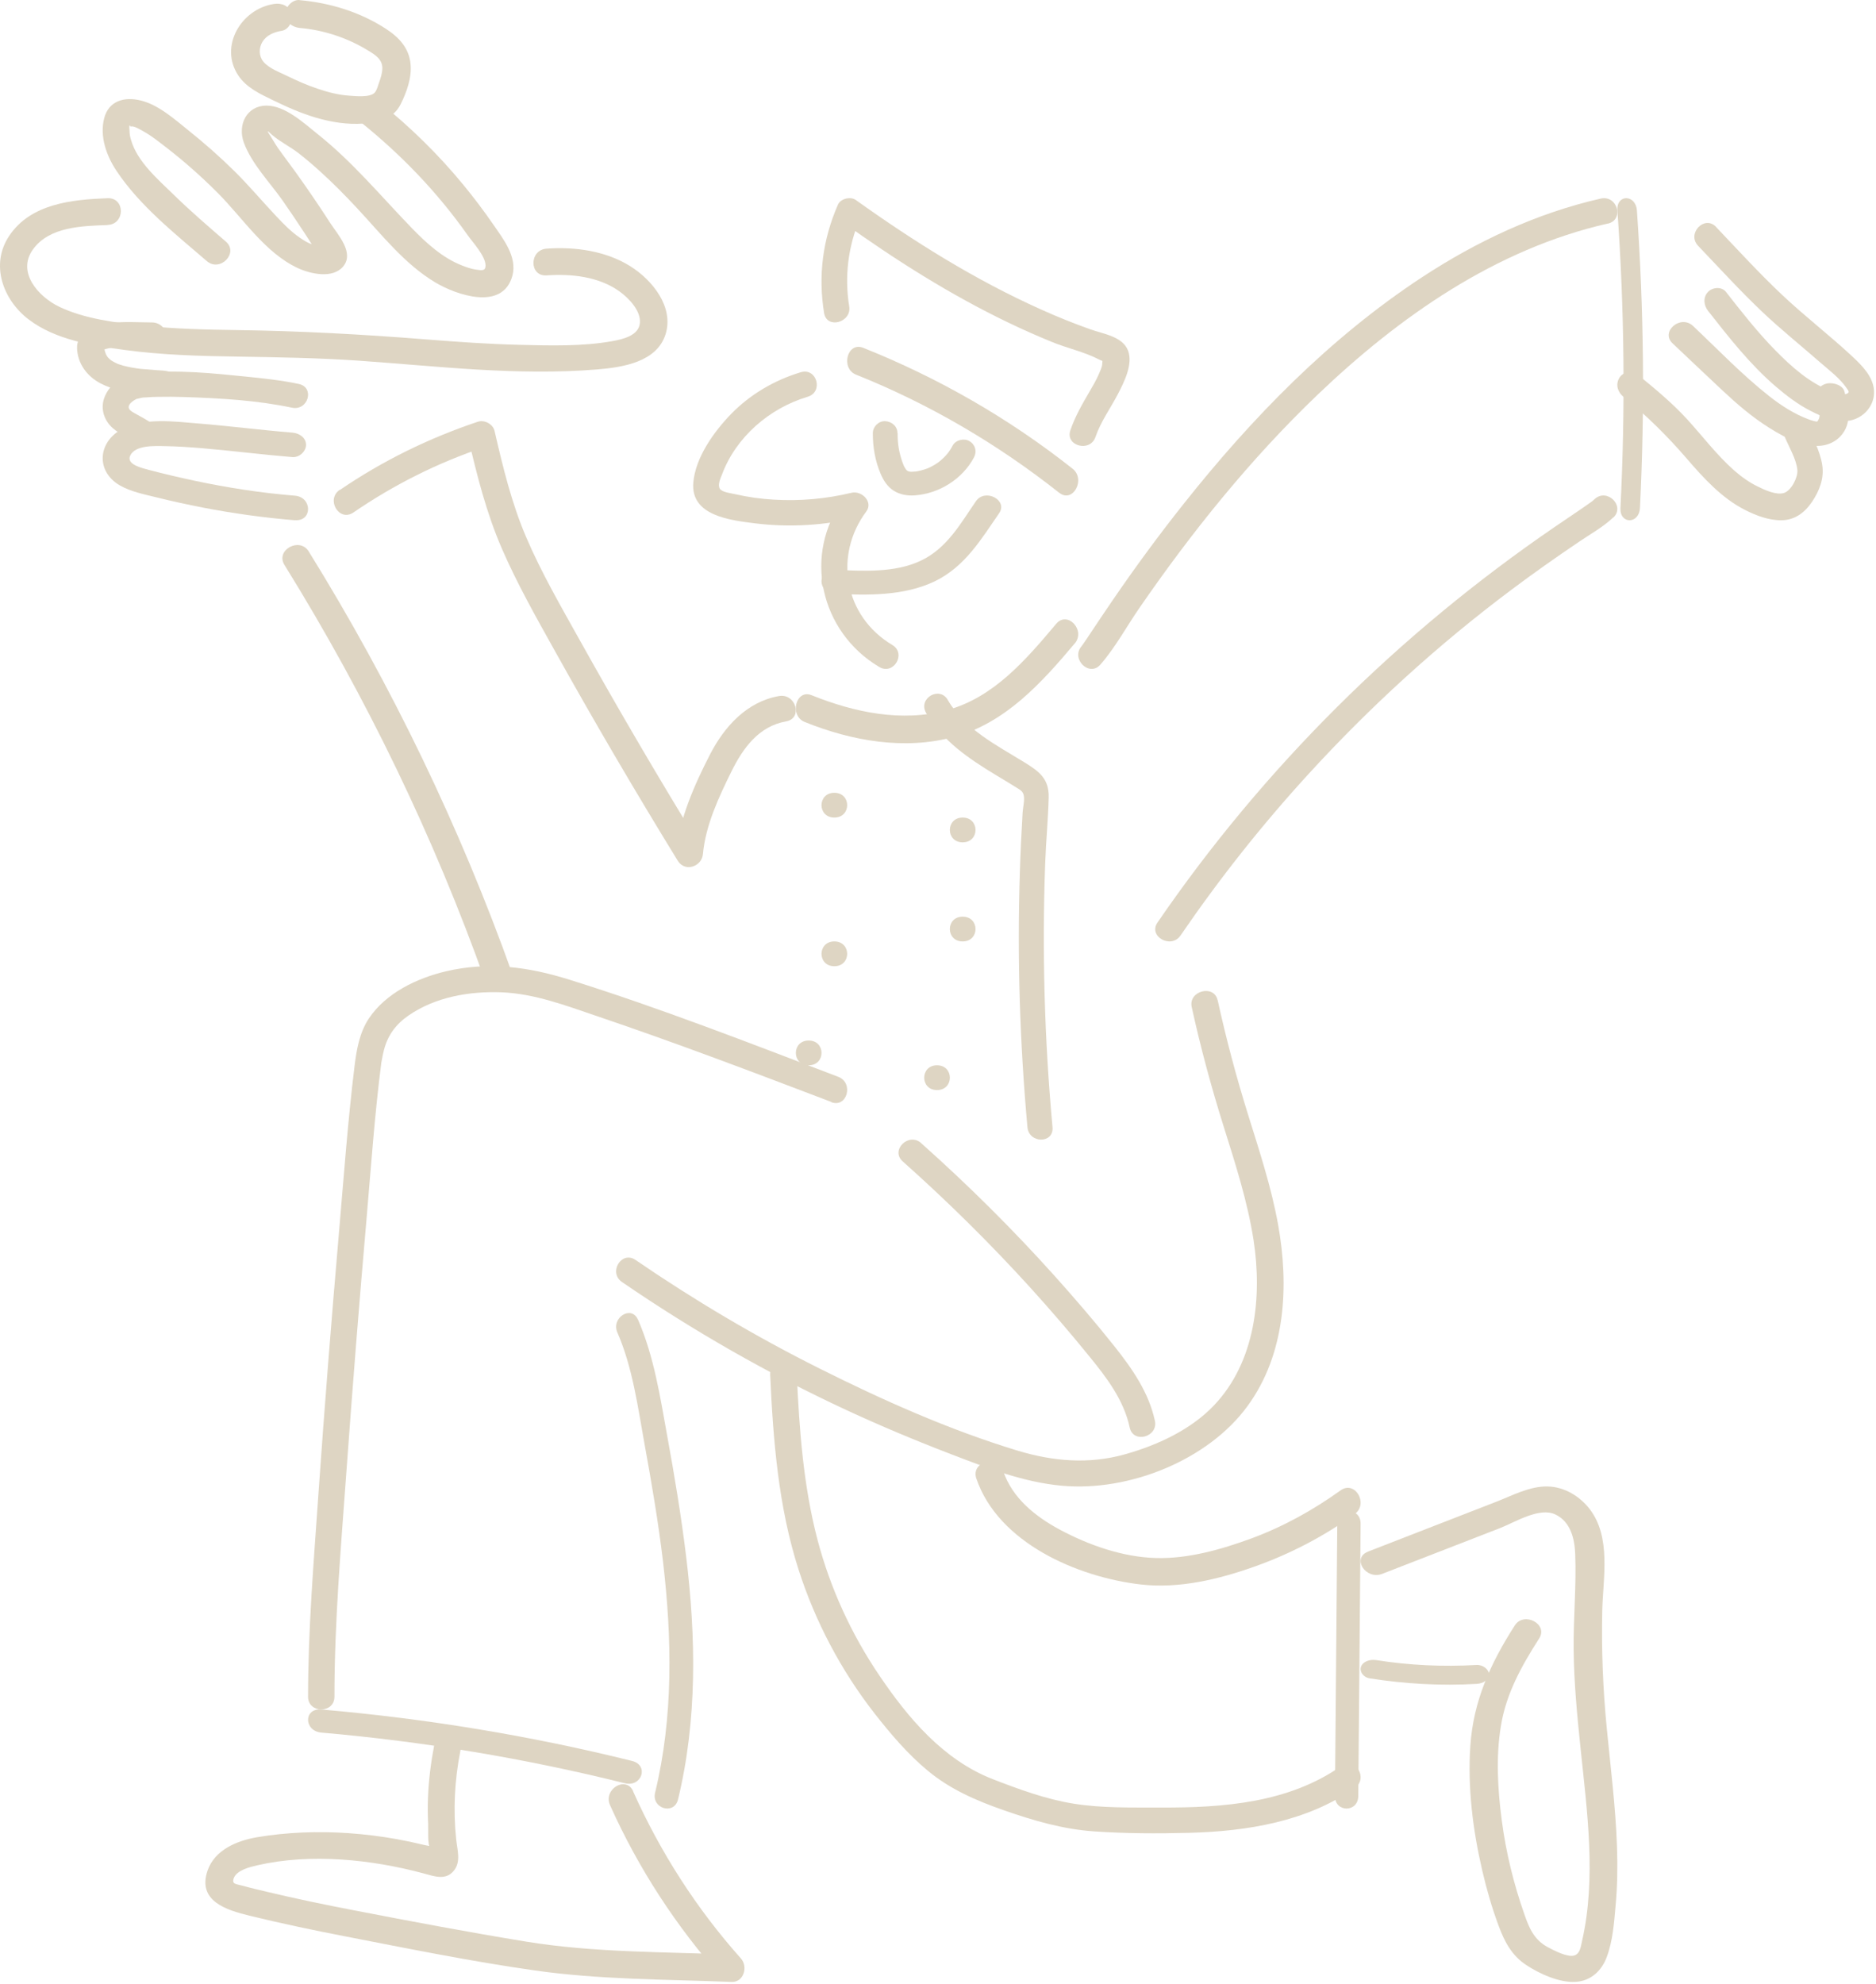 <?xml version="1.0" encoding="UTF-8"?> <svg xmlns="http://www.w3.org/2000/svg" viewBox="0 0 75.671 80" fill="none"><path d="M13.709 19.757C15.422 18.587 17.296 17.666 19.275 17.005C19.546 16.915 19.887 17.106 19.948 17.374C20.285 18.833 20.634 20.287 21.228 21.67C21.844 23.108 22.639 24.474 23.4 25.84C24.968 28.647 26.598 31.426 28.284 34.17C27.943 34.259 27.607 34.348 27.266 34.437C27.393 33.029 28.005 31.655 28.651 30.399C29.219 29.305 30.119 28.296 31.417 28.067C32.103 27.943 32.4 28.966 31.705 29.089C30.6 29.284 29.966 30.175 29.508 31.099C28.996 32.134 28.459 33.279 28.354 34.437C28.311 34.942 27.629 35.184 27.336 34.704C25.615 31.901 23.95 29.063 22.351 26.192C21.608 24.86 20.853 23.524 20.245 22.124C19.62 20.682 19.24 19.176 18.886 17.653C19.109 17.776 19.332 17.899 19.559 18.022C17.663 18.654 15.889 19.545 14.255 20.665C13.679 21.059 13.132 20.139 13.705 19.749" fill="#DED5C3"></path><path d="M19.584 39.592C17.499 33.74 14.778 28.106 11.472 22.776C11.104 22.18 12.085 21.64 12.453 22.236C15.805 27.643 18.562 33.371 20.678 39.305C20.91 39.961 19.815 40.239 19.584 39.588" fill="#DED5C3"></path><path d="M11.9 20.978C10.648 20.876 9.401 20.702 8.171 20.465C7.545 20.342 6.928 20.208 6.311 20.054C5.814 19.932 5.268 19.825 4.828 19.569C3.856 19 3.941 17.815 4.935 17.294C5.818 16.832 7.044 16.998 8.016 17.077C9.276 17.18 10.533 17.342 11.789 17.444C12.086 17.468 12.344 17.654 12.344 17.938C12.344 18.187 12.091 18.455 11.789 18.431C10.586 18.333 9.392 18.179 8.189 18.076C7.678 18.033 7.163 17.997 6.648 17.989C6.236 17.981 5.445 17.942 5.25 18.376C5.09 18.735 5.738 18.874 6.009 18.949C6.622 19.111 7.239 19.253 7.86 19.387C9.188 19.667 10.533 19.877 11.896 19.987C12.601 20.046 12.606 21.033 11.896 20.974" fill="#DED5C3"></path><path d="M5.557 17.9C5.239 17.67 4.853 17.527 4.555 17.269C4.202 16.963 4.051 16.498 4.198 16.065C4.429 15.394 5.071 15.116 5.75 15.045C7.126 14.898 8.573 15.049 9.945 15.188C10.65 15.259 11.359 15.335 12.051 15.482C12.71 15.621 12.429 16.578 11.774 16.439C10.369 16.141 8.888 16.057 7.453 16.01C7.093 15.998 6.732 15.994 6.371 16.002C6.22 16.002 6.073 16.01 5.922 16.022C5.746 16.034 5.784 16.022 5.654 16.053C5.608 16.061 5.562 16.073 5.515 16.085C5.402 16.109 5.499 16.085 5.507 16.085C5.381 16.153 5.155 16.288 5.197 16.455C5.226 16.57 5.423 16.653 5.515 16.709C5.708 16.82 5.91 16.919 6.09 17.05C6.317 17.217 6.43 17.475 6.279 17.729C6.153 17.94 5.784 18.071 5.562 17.908" fill="#DED5C3"></path><path d="M6.555 15.953C6.511 15.937 6.462 15.933 6.414 15.925C6.625 15.973 6.506 15.937 6.44 15.929C6.396 15.925 6.352 15.921 6.308 15.917C6.101 15.901 5.89 15.889 5.683 15.869C5.124 15.813 4.56 15.721 4.067 15.465C3.495 15.17 3.13 14.647 3.108 14.044C3.086 13.369 3.812 13.102 4.433 13.026C5.001 12.958 5.569 12.998 6.136 13.002C6.423 13.002 6.7 13.229 6.687 13.501C6.674 13.768 6.445 14.004 6.136 14C5.696 14 5.256 13.964 4.816 13.988C4.754 13.988 4.688 13.996 4.627 14C4.596 14 4.565 14.008 4.534 14.008C4.706 14 4.605 14 4.56 14.008C4.45 14.028 4.34 14.052 4.235 14.08C4.169 14.096 4.169 14.132 4.27 14.064C4.252 14.076 4.226 14.084 4.204 14.092C4.186 14.1 4.164 14.116 4.147 14.124C4.067 14.16 4.248 14.036 4.191 14.092C4.177 14.104 4.16 14.12 4.147 14.132C4.081 14.184 4.235 14.024 4.186 14.088C4.125 14.176 4.226 13.952 4.195 14.088C4.239 13.904 4.213 14.052 4.217 14.12C4.226 14.224 4.186 14 4.217 14.1C4.226 14.128 4.23 14.152 4.235 14.18C4.239 14.2 4.296 14.315 4.288 14.327C4.31 14.296 4.222 14.212 4.279 14.3C4.296 14.327 4.314 14.355 4.332 14.383C4.345 14.399 4.358 14.415 4.367 14.431C4.402 14.483 4.27 14.335 4.336 14.395C4.371 14.427 4.406 14.467 4.446 14.499C4.464 14.515 4.486 14.531 4.503 14.547C4.578 14.611 4.389 14.479 4.477 14.527C4.53 14.555 4.578 14.591 4.635 14.619C4.684 14.643 4.732 14.663 4.781 14.687C4.873 14.731 4.649 14.643 4.75 14.675C4.767 14.679 4.785 14.687 4.803 14.691C4.917 14.731 5.032 14.763 5.15 14.787C5.26 14.811 5.37 14.831 5.481 14.847C5.525 14.855 5.573 14.859 5.617 14.867C5.723 14.883 5.472 14.851 5.577 14.863C5.613 14.863 5.648 14.871 5.683 14.875C5.894 14.894 6.106 14.91 6.317 14.926C6.489 14.938 6.682 14.938 6.841 14.994C7.109 15.09 7.325 15.334 7.224 15.609C7.14 15.845 6.832 16.06 6.546 15.957" fill="#DED5C3"></path><path d="M33.532 44.433C30.392 43.238 27.247 42.043 24.06 40.966C22.822 40.547 21.567 40.068 20.248 40.013C18.945 39.962 17.571 40.195 16.482 40.945C15.971 41.297 15.639 41.742 15.486 42.344C15.439 42.522 15.409 42.704 15.375 42.886C15.345 43.043 15.384 42.797 15.375 42.899C15.111 44.959 14.967 47.039 14.788 49.108C14.49 52.528 14.218 55.948 13.971 59.368C13.754 62.373 13.49 65.399 13.49 68.417C13.49 69.099 12.426 69.099 12.426 68.417C12.426 65.696 12.656 62.966 12.843 60.258C13.09 56.719 13.371 53.185 13.677 49.65C13.869 47.425 14.031 45.187 14.303 42.971C14.384 42.318 14.503 41.636 14.873 41.076C15.558 40.042 16.818 39.441 17.992 39.165C19.707 38.762 21.345 38.991 22.984 39.508C26.643 40.653 30.23 42.055 33.813 43.42C34.447 43.662 34.171 44.687 33.528 44.441" fill="#DED5C3"></path><path d="M25.735 53.211C26.379 54.69 26.625 56.304 26.912 57.893C27.207 59.504 27.476 61.122 27.675 62.749C28.074 66.014 28.128 69.35 27.349 72.558C27.196 73.2 26.268 72.928 26.425 72.282C27.165 69.226 27.108 66.051 26.74 62.938C26.552 61.369 26.287 59.812 26.004 58.26C25.728 56.741 25.52 55.143 24.903 53.73C24.643 53.133 25.471 52.61 25.732 53.211" fill="#DED5C3"></path><path d="M12.963 68.931C17.212 69.3 21.402 69.989 25.494 71.005C26.187 71.177 25.89 72.078 25.197 71.903C21.204 70.909 17.113 70.224 12.963 69.862C12.252 69.799 12.243 68.868 12.963 68.931Z" fill="#DED5C3"></path><path d="M49.116 40.327C49.458 41.886 49.869 43.428 50.345 44.953C50.799 46.409 51.28 47.868 51.552 49.369C51.998 51.835 51.868 54.585 50.315 56.704C48.735 58.864 45.563 60.155 42.833 59.908C41.275 59.767 39.808 59.19 38.367 58.638C36.934 58.089 35.519 57.496 34.13 56.852C30.971 55.384 27.946 53.653 25.09 51.695C24.527 51.311 25.068 50.416 25.635 50.804C27.989 52.416 30.452 53.876 33.018 55.162C35.584 56.448 38.276 57.652 41.045 58.493C42.478 58.926 43.919 59.05 45.373 58.642C46.688 58.275 48.034 57.648 48.965 56.671C50.648 54.906 50.912 52.28 50.566 50.017C50.323 48.446 49.83 46.928 49.354 45.411C48.856 43.824 48.424 42.224 48.069 40.604C47.926 39.956 48.969 39.68 49.112 40.327" fill="#DED5C3"></path><path d="M37.152 46.091C39.053 47.783 40.863 49.58 42.562 51.473C43.383 52.39 44.186 53.323 44.952 54.286C45.671 55.191 46.336 56.145 46.584 57.288C46.727 57.942 45.714 58.221 45.57 57.567C45.331 56.45 44.636 55.545 43.925 54.674C43.164 53.736 42.377 52.823 41.565 51.927C39.941 50.139 38.216 48.438 36.411 46.829C35.906 46.379 36.651 45.645 37.156 46.091" fill="#DED5C3"></path><path d="M43.352 25.943C41.996 27.558 40.541 29.152 38.493 29.711C36.491 30.258 34.358 29.877 32.459 29.112C31.827 28.857 32.102 27.773 32.738 28.033C34.464 28.727 36.389 29.134 38.209 28.633C40.075 28.123 41.368 26.623 42.602 25.155C43.056 24.613 43.802 25.41 43.352 25.947" fill="#DED5C3"></path><path d="M38.225 28.22C38.933 29.419 40.194 30.044 41.322 30.74C41.9 31.096 42.316 31.39 42.3 32.145C42.28 33.029 42.191 33.919 42.159 34.803C42.029 38.355 42.13 41.911 42.454 45.451C42.514 46.122 41.504 46.117 41.443 45.451C41.136 42.05 41.027 38.628 41.136 35.214C41.16 34.397 41.2 33.575 41.249 32.757C41.261 32.56 41.338 32.262 41.294 32.069C41.257 31.902 41.152 31.855 41.01 31.763C40.727 31.583 40.436 31.415 40.149 31.239C39.07 30.585 38.019 29.876 37.356 28.748C37.016 28.169 37.889 27.645 38.229 28.22" fill="#DED5C3"></path><path d="M38.831 33.965C38.141 33.965 38.141 32.966 38.831 32.966C39.522 32.966 39.522 33.965 38.831 33.965Z" fill="#DED5C3"></path><path d="M33.654 32.966C32.964 32.966 32.964 31.967 33.654 31.967C34.345 31.967 34.345 32.966 33.654 32.966Z" fill="#DED5C3"></path><path d="M33.654 38.96C32.964 38.96 32.964 37.961 33.654 37.961C34.345 37.961 34.345 38.96 33.654 38.96Z" fill="#DED5C3"></path><path d="M38.831 37.961C38.141 37.961 38.141 36.962 38.831 36.962C39.522 36.962 39.522 37.961 38.831 37.961Z" fill="#DED5C3"></path><path d="M37.796 43.954C37.106 43.954 37.106 42.955 37.796 42.955C38.487 42.955 38.487 43.954 37.796 43.954Z" fill="#DED5C3"></path><path d="M32.619 42.955C31.929 42.955 31.929 41.956 32.619 41.956C33.31 41.956 33.31 42.955 32.619 42.955Z" fill="#DED5C3"></path><path d="M66.027 8.488C66.308 12.477 66.349 16.486 66.15 20.479C66.116 21.143 65.328 21.147 65.363 20.479C65.564 16.482 65.523 12.472 65.24 8.488C65.193 7.824 65.98 7.828 66.027 8.488Z" fill="#DED5C3"></path><path d="M65.072 20.864C64.669 21.249 64.145 21.537 63.686 21.85C62.759 22.477 61.841 23.121 60.948 23.793C57.999 26.003 55.265 28.494 52.789 31.201C50.909 33.253 49.183 35.434 47.617 37.723C47.235 38.279 46.303 37.757 46.69 37.197C50.973 30.955 56.398 25.569 62.703 21.253C63.077 20.998 63.454 20.747 63.823 20.493C63.944 20.409 64.059 20.33 64.175 20.246C64.296 20.158 64.094 20.313 64.227 20.208C64.257 20.183 64.287 20.158 64.317 20.129C64.811 19.661 65.57 20.396 65.077 20.869" fill="#DED5C3"></path><path d="M64.856 9.013C60.325 10.041 56.425 12.783 53.147 15.916C50.432 18.516 48.072 21.447 45.952 24.525C45.438 25.271 44.987 26.11 44.386 26.798C43.94 27.314 43.181 26.567 43.627 26.056C43.708 25.964 43.55 26.161 43.618 26.068C43.653 26.018 43.691 25.968 43.726 25.917C43.82 25.783 43.914 25.641 44.005 25.502C44.292 25.07 44.584 24.638 44.875 24.211C45.785 22.881 46.742 21.577 47.746 20.315C50.487 16.859 53.628 13.63 57.356 11.181C59.553 9.739 61.981 8.594 64.568 8.007C65.242 7.856 65.525 8.867 64.852 9.018" fill="#DED5C3"></path><path d="M33.242 12.63C32.995 11.12 33.184 9.656 33.801 8.249C33.906 8.009 34.308 7.914 34.518 8.063C36.868 9.743 39.331 11.286 41.979 12.473C42.637 12.771 43.309 13.04 43.993 13.284C44.505 13.466 45.277 13.565 45.499 14.132C45.713 14.682 45.34 15.41 45.092 15.89C44.79 16.469 44.4 16.999 44.186 17.623C43.972 18.252 42.956 17.983 43.175 17.35C43.363 16.796 43.653 16.296 43.947 15.791C44.081 15.559 44.22 15.327 44.324 15.083C44.375 14.963 44.45 14.814 44.459 14.686C44.467 14.496 44.505 14.587 44.324 14.492C43.745 14.19 43.032 14.037 42.419 13.784C41.836 13.544 41.261 13.292 40.695 13.019C38.332 11.886 36.112 10.479 33.989 8.957C34.228 8.895 34.468 8.832 34.707 8.77C34.212 9.896 34.056 11.145 34.254 12.353C34.359 13.002 33.352 13.284 33.242 12.626" fill="#DED5C3"></path><path d="M42.725 19.871C40.219 17.888 37.458 16.278 34.532 15.108C33.898 14.856 34.17 13.768 34.817 14.024C37.837 15.23 40.683 16.858 43.265 18.9C43.805 19.327 43.278 20.303 42.729 19.871" fill="#DED5C3"></path><path d="M32.579 15.998C31.029 16.461 29.688 17.626 29.125 19.127C29.066 19.282 28.936 19.545 29.037 19.709C29.125 19.852 29.503 19.889 29.65 19.926C30.171 20.045 30.701 20.119 31.23 20.148C32.285 20.209 33.327 20.115 34.352 19.869C34.759 19.775 35.23 20.238 34.944 20.623C33.617 22.399 34.049 24.852 35.994 26.008C36.57 26.353 36.045 27.238 35.465 26.894C33.07 25.471 32.373 22.338 34.041 20.107C34.238 20.357 34.436 20.607 34.633 20.861C33.268 21.185 31.86 21.275 30.461 21.103C29.449 20.976 27.848 20.796 27.966 19.455C28.054 18.442 28.798 17.404 29.495 16.687C30.264 15.899 31.239 15.329 32.301 15.009C32.949 14.816 33.226 15.805 32.579 15.998Z" fill="#DED5C3"></path><path d="M33.652 22.975C34.801 23.025 36.093 23.107 37.147 22.606C38.21 22.102 38.758 21.087 39.368 20.207C39.735 19.679 40.668 20.164 40.301 20.695C39.592 21.719 38.927 22.855 37.696 23.444C36.456 24.033 35.017 24.006 33.656 23.944C32.965 23.913 32.961 22.944 33.656 22.975" fill="#DED5C3"></path><path d="M36.207 17.461C36.203 17.897 36.263 18.265 36.421 18.693C36.429 18.713 36.477 18.824 36.461 18.793C36.445 18.759 36.501 18.866 36.513 18.881C36.529 18.904 36.572 18.969 36.529 18.915C36.541 18.927 36.632 19.015 36.564 18.965C36.58 18.977 36.695 19.023 36.62 19C36.628 19 36.771 19.026 36.683 19.019C36.735 19.023 36.783 19.023 36.834 19.019C36.838 19.019 36.997 19.003 36.898 19.019C37.076 18.996 37.251 18.946 37.417 18.885C37.449 18.873 37.445 18.873 37.405 18.889C37.425 18.881 37.449 18.869 37.469 18.862C37.505 18.847 37.541 18.827 37.572 18.812C37.655 18.77 37.735 18.72 37.81 18.67C37.826 18.659 37.925 18.586 37.858 18.636C37.894 18.609 37.929 18.579 37.965 18.548C38.036 18.487 38.1 18.422 38.163 18.353C38.175 18.341 38.259 18.238 38.203 18.311C38.231 18.276 38.259 18.238 38.286 18.2C38.338 18.123 38.386 18.047 38.429 17.962C38.548 17.741 38.889 17.656 39.108 17.79C39.346 17.936 39.413 18.207 39.286 18.445C38.826 19.31 37.886 19.91 36.878 19.976C36.596 19.995 36.295 19.941 36.057 19.792C35.795 19.627 35.636 19.375 35.521 19.103C35.299 18.586 35.203 18.016 35.207 17.461C35.207 17.212 35.433 16.971 35.703 16.983C35.969 16.994 36.203 17.193 36.199 17.461" fill="#DED5C3"></path><path d="M4.34 9.074C3.307 9.113 1.994 9.139 1.333 10.052C0.663 10.974 1.546 11.966 2.393 12.371C3.422 12.862 4.682 13.013 5.813 13.134C7.063 13.263 8.327 13.293 9.583 13.31C12.128 13.345 14.643 13.483 17.18 13.685C18.44 13.784 19.699 13.875 20.963 13.905C22.192 13.935 23.496 13.974 24.707 13.754C25.133 13.677 25.767 13.53 25.811 13.022C25.855 12.526 25.359 12.017 24.982 11.746C24.148 11.151 23.052 11.035 22.05 11.104C21.34 11.155 21.34 10.074 22.05 10.026C23.199 9.944 24.436 10.117 25.421 10.733C26.317 11.293 27.186 12.375 26.849 13.47C26.498 14.599 25.128 14.81 24.095 14.896C22.476 15.03 20.853 14.995 19.234 14.901C17.646 14.806 16.062 14.655 14.47 14.543C12.842 14.431 11.21 14.405 9.578 14.379C8.061 14.358 6.54 14.314 5.036 14.112C3.715 13.935 2.238 13.702 1.16 12.884C0.109 12.086 -0.401 10.656 0.375 9.505C1.244 8.212 2.89 8.048 4.34 7.992C5.054 7.966 5.054 9.044 4.34 9.07" fill="#DED5C3"></path><path d="M15.322 4.133C16.543 5.116 17.67 6.215 18.671 7.43C19.102 7.953 19.512 8.493 19.896 9.052C20.293 9.628 20.871 10.352 20.669 11.116C20.28 12.554 18.403 11.893 17.557 11.388C16.315 10.646 15.391 9.454 14.407 8.399C13.933 7.89 13.445 7.394 12.932 6.93C12.643 6.666 12.345 6.411 12.034 6.17C11.698 5.911 11.296 5.715 10.977 5.442C10.865 5.344 10.684 5.147 10.904 5.478C11.007 5.634 11.098 5.804 11.206 5.96C11.439 6.291 11.685 6.608 11.922 6.939C12.405 7.613 12.876 8.301 13.324 8.998C13.618 9.454 14.308 10.186 13.842 10.745C13.419 11.25 12.522 11.044 12.017 10.812C10.684 10.195 9.79 8.784 8.768 7.765C8.116 7.113 7.426 6.501 6.701 5.942C6.412 5.719 6.118 5.482 5.799 5.304C5.708 5.254 5.376 5.044 5.268 5.107C5.216 5.004 5.204 5.058 5.225 5.272C5.225 5.402 5.247 5.522 5.286 5.643C5.531 6.514 6.373 7.233 6.986 7.832C7.667 8.498 8.388 9.119 9.109 9.74C9.644 10.2 8.876 10.986 8.345 10.53C7.072 9.431 5.648 8.314 4.699 6.889C4.297 6.286 4.013 5.505 4.202 4.767C4.388 4.057 5.022 3.896 5.661 4.048C6.39 4.222 7.024 4.794 7.603 5.259C8.25 5.777 8.871 6.322 9.462 6.907C10.054 7.493 10.584 8.127 11.154 8.73C11.439 9.034 11.741 9.342 12.086 9.579C12.246 9.69 12.418 9.798 12.604 9.86C12.725 9.905 12.85 9.932 12.979 9.936C13.217 9.883 13.247 9.891 13.078 9.958C13.027 10.088 12.975 10.222 12.919 10.352C12.919 10.441 13.078 10.624 12.837 10.267C12.781 10.182 12.725 10.088 12.673 10.003C12.543 9.798 12.414 9.592 12.28 9.391C11.995 8.958 11.706 8.524 11.409 8.1C10.891 7.359 10.149 6.608 9.834 5.746C9.575 5.027 9.954 4.263 10.744 4.258C11.503 4.254 12.263 4.968 12.828 5.42C14.235 6.541 15.374 7.921 16.625 9.212C17.208 9.811 17.855 10.401 18.636 10.705C18.813 10.776 19.007 10.843 19.197 10.87C19.417 10.901 19.585 10.941 19.585 10.709C19.585 10.316 19.063 9.771 18.852 9.467C17.639 7.747 16.177 6.233 14.554 4.928C14.006 4.486 14.774 3.704 15.318 4.138" fill="#DED5C3"></path><path d="M12.083 0.006C13.315 0.114 14.514 0.483 15.547 1.149C16.091 1.5 16.501 1.932 16.561 2.589C16.612 3.133 16.404 3.718 16.16 4.204C15.869 4.789 15.274 4.938 14.657 4.983C14.02 5.032 13.365 4.924 12.757 4.749C12.148 4.569 11.562 4.312 10.995 4.033C10.483 3.786 9.935 3.529 9.612 3.043C8.833 1.878 9.718 0.366 11.051 0.159C11.359 0.11 11.673 0.236 11.761 0.551C11.834 0.816 11.668 1.194 11.359 1.244C11.051 1.293 10.751 1.415 10.585 1.689C10.437 1.932 10.437 2.26 10.622 2.485C10.848 2.76 11.272 2.908 11.581 3.061C11.982 3.255 12.392 3.439 12.817 3.579C13.227 3.718 13.656 3.831 14.094 3.858C14.343 3.876 14.924 3.939 15.113 3.736C15.205 3.637 15.247 3.444 15.293 3.322C15.357 3.142 15.417 2.953 15.422 2.76C15.427 2.391 15.141 2.215 14.846 2.036C14.016 1.527 13.066 1.212 12.093 1.127C11.784 1.1 11.516 0.888 11.516 0.564C11.516 0.281 11.779 -0.025 12.093 0.002" fill="#DED5C3"></path><path d="M69.219 9.152C70.093 10.071 70.952 11.011 71.871 11.878C72.783 12.741 73.776 13.5 74.696 14.355C75.084 14.717 75.558 15.174 75.591 15.757C75.624 16.322 75.219 16.796 74.716 16.934C74.152 17.094 73.539 16.826 73.04 16.572C72.529 16.313 72.064 15.959 71.626 15.584C70.596 14.7 69.742 13.613 68.896 12.534C68.72 12.31 68.687 11.99 68.896 11.77C69.075 11.581 69.443 11.546 69.619 11.77C70.253 12.581 70.89 13.392 71.606 14.122C72.264 14.795 73.016 15.463 73.899 15.787C74.058 15.847 74.295 15.951 74.467 15.886C74.626 15.83 74.569 15.769 74.479 15.64C74.205 15.243 73.78 14.928 73.425 14.618C72.636 13.927 71.818 13.276 71.058 12.551C70.171 11.706 69.341 10.796 68.495 9.911C68.029 9.419 68.749 8.66 69.219 9.148" fill="#DED5C3"></path><path d="M74.408 15.814C74.473 16.226 74.618 16.625 74.529 17.041C74.459 17.365 74.235 17.682 73.889 17.848C73.072 18.247 72.017 17.662 71.363 17.25C70.663 16.811 70.06 16.289 69.477 15.743C68.804 15.114 68.136 14.477 67.464 13.844C66.964 13.374 67.786 12.669 68.291 13.144C69.299 14.094 70.261 15.106 71.368 15.977C71.84 16.348 72.367 16.693 72.965 16.914C73.054 16.946 73.259 17.017 73.311 16.993C73.301 16.997 73.357 16.914 73.371 16.883C73.455 16.633 73.315 16.325 73.278 16.076C73.236 15.81 73.353 15.545 73.684 15.466C73.955 15.403 74.361 15.545 74.403 15.81" fill="#DED5C3"></path><path d="M72.877 17.082C73.099 17.612 73.411 18.169 73.501 18.743C73.587 19.295 73.386 19.795 73.091 20.234C72.795 20.674 72.393 20.969 71.868 20.978C71.359 20.987 70.837 20.791 70.386 20.561C69.45 20.087 68.715 19.278 68.026 18.478C67.238 17.565 66.417 16.756 65.489 16.004C65.267 15.825 65.157 15.538 65.304 15.26C65.428 15.03 65.789 14.886 66.006 15.064C66.725 15.647 67.439 16.234 68.071 16.925C68.691 17.608 69.253 18.352 69.939 18.96C70.234 19.221 70.558 19.452 70.907 19.621C71.182 19.756 71.646 19.973 71.958 19.878C72.249 19.787 72.524 19.256 72.5 18.956C72.459 18.513 72.163 18.03 71.995 17.626C71.884 17.356 71.921 17.043 72.18 16.882C72.397 16.743 72.771 16.808 72.881 17.078" fill="#DED5C3"></path><path d="M54.882 61.444L54.788 72.417C54.785 73.094 53.843 73.094 53.847 72.417L53.941 61.444C53.949 60.767 54.89 60.767 54.882 61.444Z" fill="#DED5C3"></path><path d="M54.649 72.094C52.717 73.452 50.304 73.843 47.959 73.904C46.697 73.937 45.413 73.933 44.15 73.847C42.866 73.76 41.686 73.41 40.483 72.991C39.363 72.6 38.323 72.147 37.417 71.394C36.606 70.72 35.914 69.905 35.27 69.082C33.918 67.346 32.883 65.379 32.217 63.309C31.397 60.767 31.187 58.084 31.066 55.438C31.036 54.776 32.11 54.78 32.14 55.438C32.243 57.672 32.406 59.919 32.977 62.095C33.492 64.042 34.338 65.893 35.481 67.576C36.627 69.267 38.044 70.962 40.045 71.74C41.085 72.143 42.188 72.55 43.3 72.727C44.451 72.913 45.649 72.88 46.813 72.884C49.359 72.896 51.991 72.694 54.109 71.205C54.667 70.814 55.203 71.707 54.649 72.094Z" fill="#DED5C3"></path><path d="M54.643 61.056C53.401 61.949 52.042 62.659 50.598 63.17C49.149 63.685 47.557 64.067 46.009 63.889C43.449 63.592 40.263 62.206 39.382 59.617C39.152 58.938 40.236 58.649 40.466 59.319C40.835 60.407 41.757 61.145 42.747 61.678C43.917 62.304 45.289 62.788 46.63 62.823C47.93 62.859 49.266 62.477 50.477 62.033C51.763 61.558 52.965 60.892 54.072 60.097C54.656 59.675 55.219 60.639 54.638 61.056" fill="#DED5C3"></path><path d="M55.186 62.562L60.362 60.551C61.01 60.299 61.713 59.918 62.434 59.938C63.119 59.955 63.735 60.348 64.118 60.845C64.999 61.982 64.661 63.637 64.629 64.937C64.593 66.53 64.657 68.106 64.812 69.695C64.967 71.279 65.168 72.868 65.223 74.461C65.25 75.252 65.241 76.042 65.168 76.828C65.109 77.51 65.054 78.272 64.807 78.922C64.611 79.443 64.187 79.881 63.543 79.914C62.886 79.952 62.074 79.575 61.553 79.228C60.96 78.835 60.677 78.264 60.449 77.651C60.179 76.927 59.965 76.182 59.792 75.438C59.408 73.795 59.194 72.074 59.308 70.394C59.431 68.594 60.111 67.084 61.102 65.541C61.471 64.966 62.457 65.487 62.087 66.062C61.366 67.187 60.75 68.296 60.54 69.6C60.335 70.853 60.412 72.157 60.577 73.41C60.745 74.693 61.056 75.963 61.489 77.192C61.676 77.726 61.864 78.202 62.42 78.508C62.667 78.64 63.014 78.818 63.301 78.859C63.721 78.917 63.753 78.545 63.817 78.255C64.392 75.719 64.018 73.042 63.753 70.489C63.616 69.169 63.488 67.845 63.475 66.517C63.461 65.234 63.589 63.944 63.538 62.665C63.516 62.078 63.37 61.37 62.74 61.068C62.096 60.758 61.111 61.378 60.522 61.61L55.757 63.46C55.091 63.72 54.507 62.826 55.182 62.566" fill="#DED5C3"></path><path d="M59.552 67.898C58.11 67.981 56.663 67.898 55.249 67.675C54.983 67.633 54.83 67.395 54.898 67.206C54.975 66.995 55.253 66.898 55.519 66.94C56.844 67.151 58.202 67.212 59.556 67.136C59.826 67.12 60.06 67.322 60.06 67.517C60.06 67.736 59.83 67.883 59.556 67.898" fill="#DED5C3"></path><path d="M25.534 72.227C26.639 74.694 28.098 76.966 29.887 78.971C30.186 79.309 29.995 79.939 29.506 79.916C26.864 79.81 24.179 79.828 21.554 79.45C18.994 79.087 16.443 78.567 13.905 78.075C12.619 77.826 11.337 77.556 10.063 77.245C9.162 77.023 7.941 76.668 8.374 75.421C8.669 74.578 9.574 74.219 10.367 74.081C11.579 73.877 12.831 73.833 14.057 73.917C14.706 73.962 15.356 74.042 15.997 74.157C16.361 74.223 16.72 74.299 17.08 74.387C17.227 74.423 17.435 74.441 17.565 74.516C17.63 74.534 17.695 74.552 17.76 74.574C17.483 74.827 17.348 74.827 17.366 74.574C17.231 74.357 17.283 73.811 17.27 73.549C17.253 73.207 17.249 72.861 17.262 72.519C17.288 71.783 17.383 71.051 17.522 70.327C17.66 69.626 18.704 69.924 18.565 70.625C18.336 71.792 18.275 72.985 18.401 74.17C18.444 74.592 18.6 75.058 18.314 75.421C17.989 75.838 17.517 75.657 17.088 75.541C14.979 74.973 12.528 74.72 10.38 75.213C10.089 75.28 9.557 75.404 9.431 75.728C9.336 75.981 9.531 75.967 9.739 76.025C10.081 76.122 10.427 76.198 10.769 76.282C11.939 76.562 13.121 76.806 14.299 77.032C16.595 77.476 18.899 77.911 21.207 78.288C23.936 78.736 26.751 78.7 29.51 78.812C29.384 79.127 29.255 79.442 29.129 79.757C27.28 77.685 25.751 75.341 24.607 72.79C24.317 72.147 25.253 71.583 25.543 72.231" fill="#DED5C3"></path></svg> 